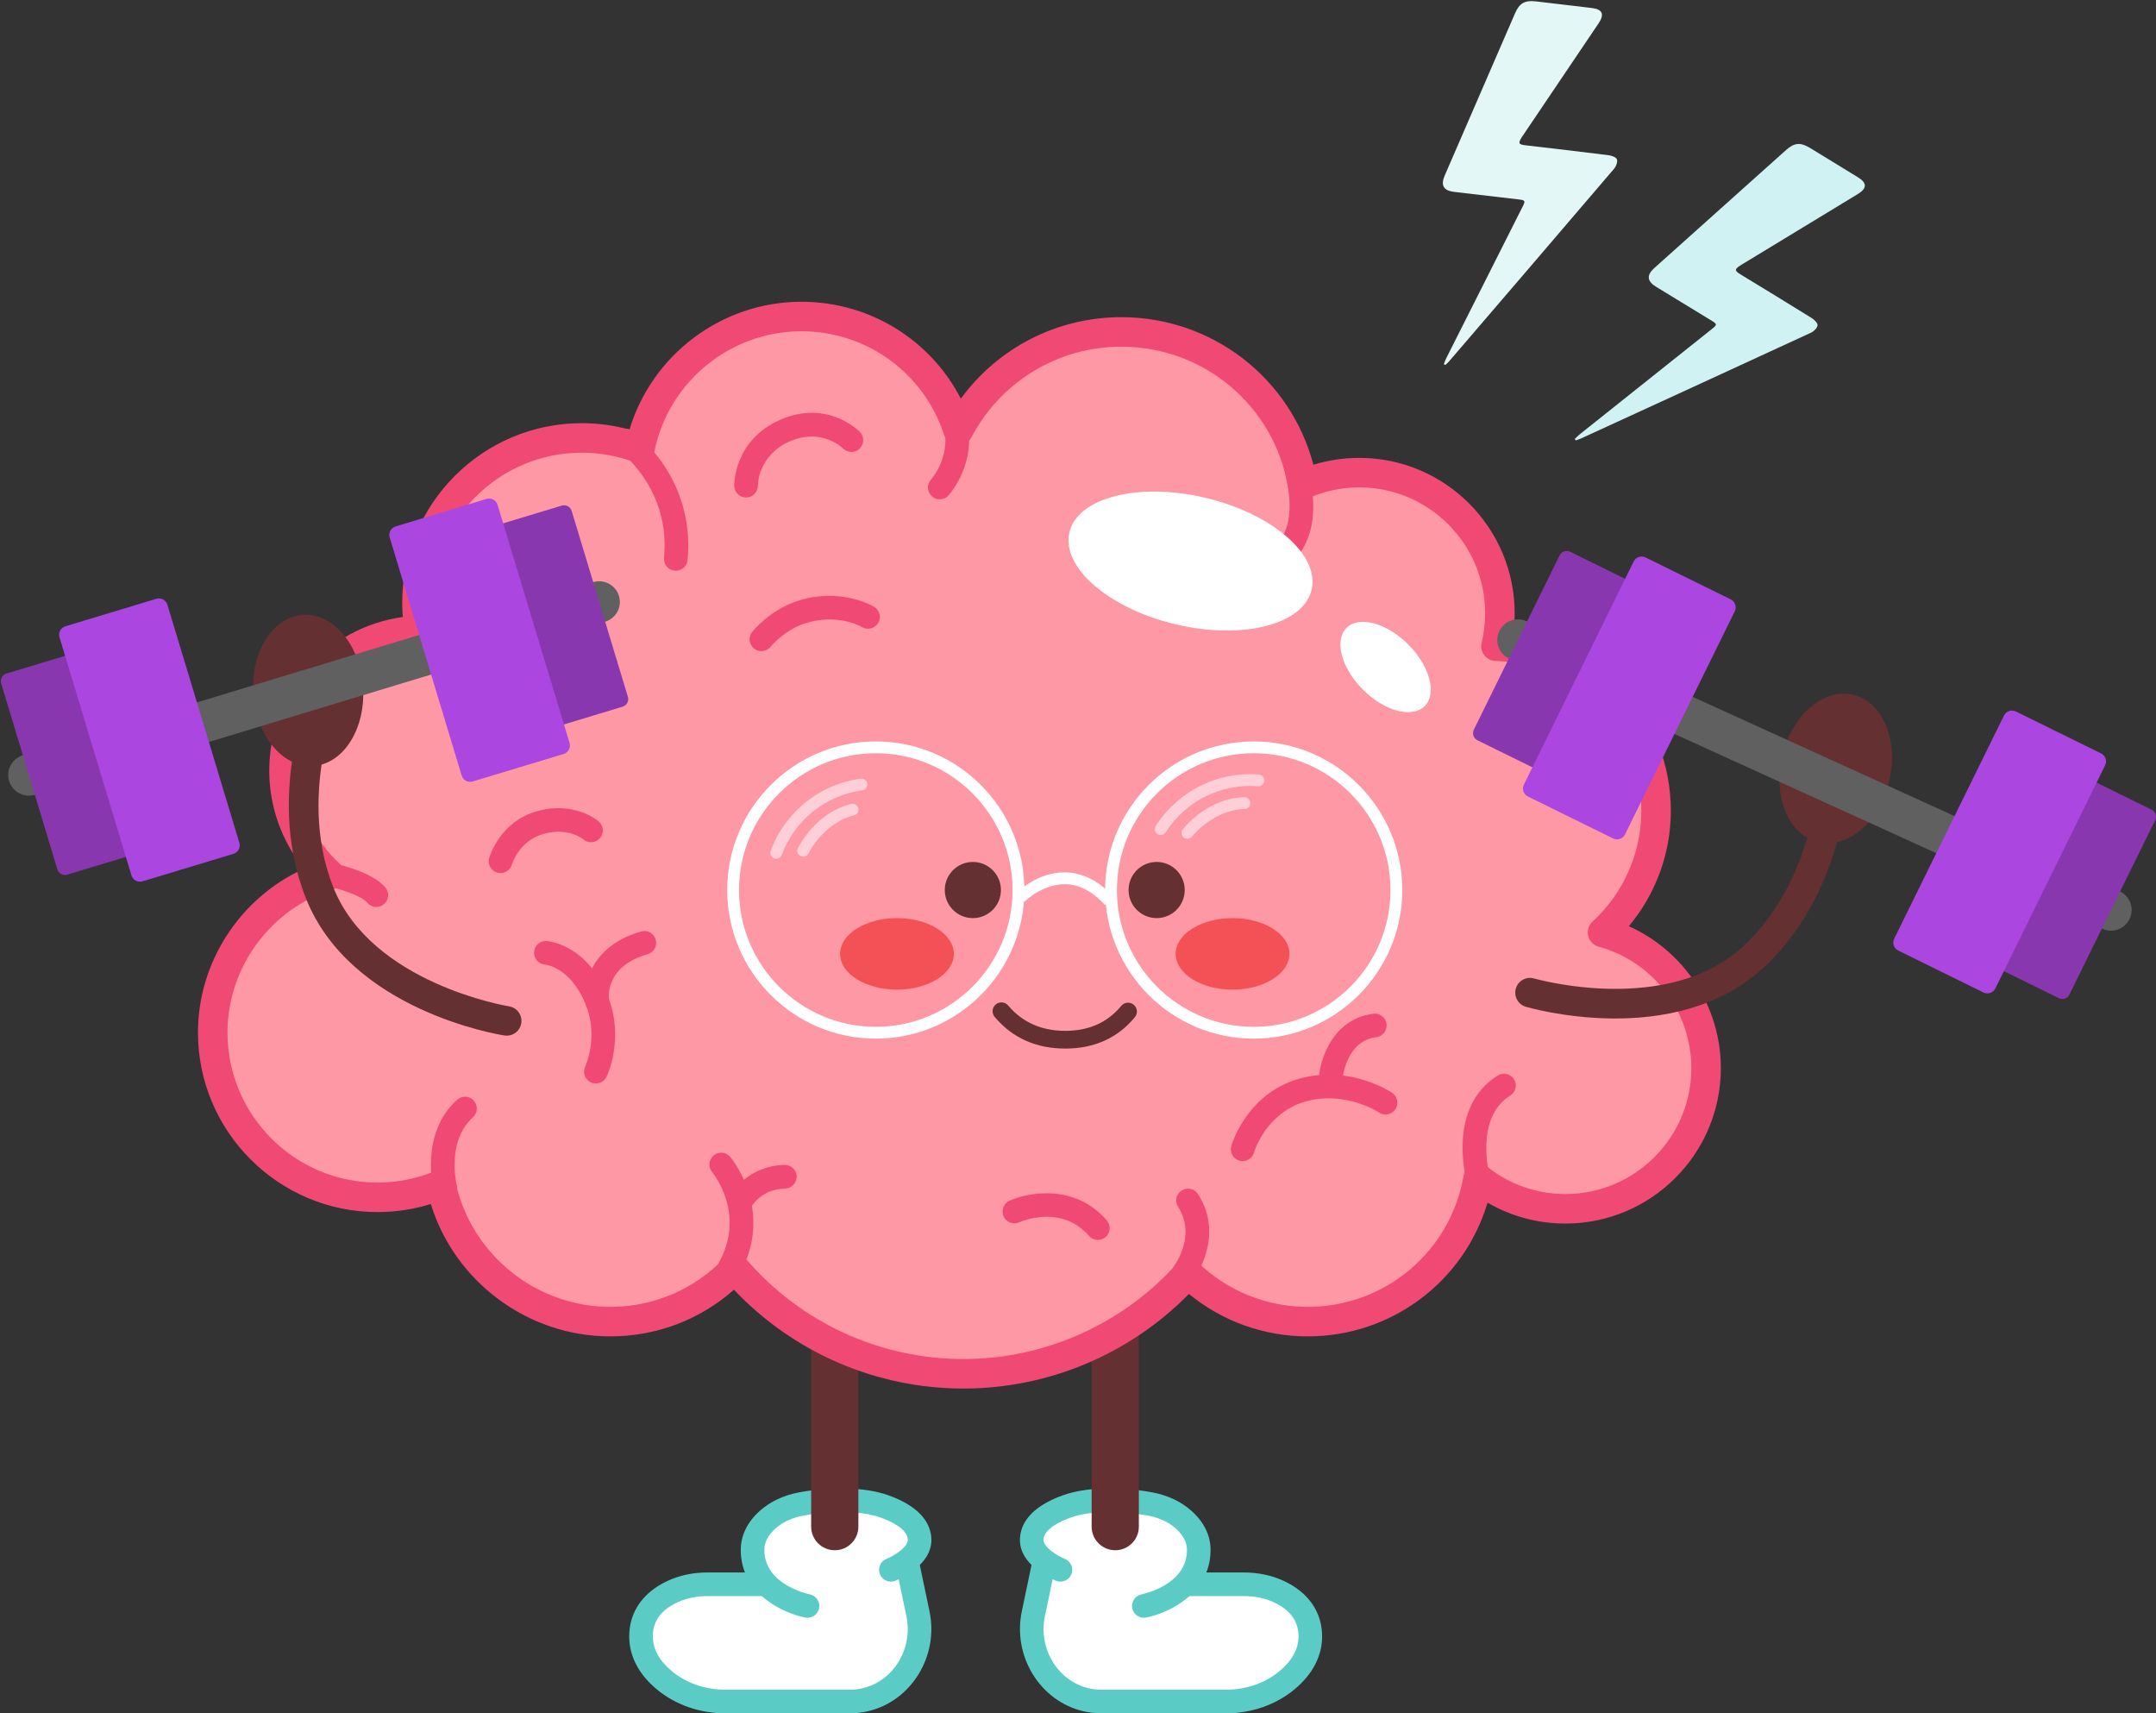 <?xml version="1.0" encoding="UTF-8"?><svg xmlns="http://www.w3.org/2000/svg" xmlns:xlink="http://www.w3.org/1999/xlink" height="615.8" preserveAspectRatio="xMidYMid meet" version="1.0" viewBox="-0.3 -0.4 775.0 615.8" width="775.0" zoomAndPan="magnify"><rect x="-0.3" y="-0.4" width="775.0" height="615.8" fill="#333333" stroke="none"/><defs><clipPath id="a"><path d="M 366 557 L 475 557 L 475 615.379 L 366 615.379 Z M 366 557"/></clipPath><clipPath id="b"><path d="M 225 557 L 335 557 L 335 615.379 L 225 615.379 Z M 225 557"/></clipPath><clipPath id="c"><path d="M 711 277 L 774.691 277 L 774.691 359 L 711 359 Z M 711 277"/></clipPath></defs><g><g><path d="M 459.383 571.637 C 455.43 569.801 451.082 568.988 446.727 568.988 L 425.879 568.988 L 425.617 568.957 C 428.473 565.988 430.609 562.004 430.609 556.656 C 430.609 551.93 428.023 548.32 425.184 545.781 C 421.785 542.746 417.5 540.934 413.02 540.113 C 403.496 538.375 391.676 538.027 383.379 540.949 C 376.863 543.242 370.793 546.949 370.57 552.816 C 370.391 557.609 375.566 561.086 378.652 562.73 L 374.793 562.223 L 371.152 579.617 C 368.297 593.254 376.418 607.223 389.969 610.461 C 391.809 610.902 393.645 611.137 395.422 611.137 L 440.32 611.137 C 448.316 611.137 456.207 608.59 462.352 603.469 C 466.852 599.723 470.707 594.527 470.707 587.742 C 470.707 578.918 464.797 574.152 459.383 571.637" fill="#fff"/></g><g><path d="M 330.254 552.816 C 330.031 546.949 323.961 543.242 317.445 540.949 C 309.152 538.027 297.328 538.375 287.805 540.113 C 283.324 540.934 279.039 542.746 275.645 545.781 C 272.801 548.32 270.215 551.93 270.215 556.656 C 270.215 562.004 272.352 565.988 275.207 568.957 L 274.949 568.988 L 254.102 568.988 C 249.742 568.988 245.395 569.801 241.445 571.637 C 236.027 574.152 230.117 578.918 230.117 587.742 C 230.117 594.527 233.977 599.723 238.473 603.469 C 244.617 608.59 252.508 611.137 260.504 611.137 L 305.402 611.137 C 307.18 611.137 309.016 610.902 310.855 610.461 C 324.406 607.223 332.527 593.254 329.672 579.617 L 326.031 562.223 L 322.172 562.73 C 325.262 561.086 330.434 557.609 330.254 552.816" fill="#fff"/></g><g clip-path="url(#a)"><path d="M 440.32 615.379 L 395.422 615.379 C 393.348 615.379 391.18 615.113 388.984 614.59 C 373.5 610.887 363.637 594.809 367 578.746 L 370.641 561.352 C 371.121 559.059 373.371 557.586 375.664 558.07 C 377.957 558.547 379.43 560.797 378.945 563.09 L 375.305 580.484 C 372.875 592.098 379.895 603.691 390.953 606.336 C 392.504 606.707 394.008 606.895 395.422 606.895 L 440.32 606.895 C 447.605 606.895 454.465 604.52 459.637 600.211 C 464.164 596.434 466.465 592.238 466.465 587.742 C 466.465 582.266 463.562 578.258 457.594 575.484 C 454.379 573.988 450.723 573.234 446.727 573.234 L 425.879 573.234 C 423.535 573.234 421.637 571.332 421.637 568.988 C 421.637 566.648 423.535 564.746 425.879 564.746 L 446.727 564.746 C 451.965 564.746 456.824 565.77 461.168 567.789 C 470.055 571.918 474.949 579.004 474.949 587.742 C 474.949 594.777 471.531 601.344 465.066 606.73 C 458.371 612.309 449.586 615.379 440.32 615.379" fill="#5bccc5"/></g><g clip-path="url(#b)"><path d="M 305.402 615.379 L 260.504 615.379 C 251.242 615.379 242.453 612.309 235.758 606.73 C 229.293 601.344 225.875 594.777 225.875 587.742 C 225.875 579.004 230.77 571.914 239.656 567.789 C 244 565.77 248.859 564.746 254.102 564.746 L 274.949 564.746 C 277.293 564.746 279.191 566.648 279.191 568.988 C 279.191 571.332 277.293 573.234 274.949 573.234 L 254.102 573.234 C 250.105 573.234 246.445 573.988 243.23 575.484 C 237.262 578.258 234.363 582.266 234.363 587.742 C 234.363 592.238 236.66 596.434 241.191 600.211 C 246.363 604.52 253.223 606.895 260.504 606.895 L 305.402 606.895 C 306.816 606.895 308.32 606.707 309.871 606.336 C 320.93 603.691 327.949 592.098 325.52 580.484 L 321.879 563.09 C 321.398 560.797 322.867 558.547 325.16 558.07 C 327.461 557.59 329.703 559.059 330.184 561.352 L 333.824 578.746 C 337.188 594.809 327.328 610.887 311.844 614.59 C 309.645 615.113 307.48 615.379 305.402 615.379" fill="#5bccc5"/></g><g><path d="M 410.852 581.027 C 408.859 581.027 407.082 579.617 406.688 577.59 C 406.246 575.289 407.746 573.066 410.043 572.621 C 410.766 572.477 426.367 569.199 426.367 556.656 C 426.367 553.918 425.02 551.324 422.355 548.941 C 419.77 546.633 416.277 545.023 412.258 544.289 C 404.109 542.805 392.617 542.191 384.785 544.949 C 381.125 546.238 374.961 548.996 374.812 552.973 C 374.711 555.633 379.742 558.77 382.461 559.859 C 384.633 560.73 385.695 563.195 384.828 565.367 C 383.965 567.539 381.504 568.605 379.336 567.746 C 377.965 567.207 365.977 562.195 366.332 552.656 C 366.508 547.938 369.367 541.387 381.969 536.945 C 389.949 534.137 401.844 533.762 413.781 535.941 C 419.34 536.957 424.262 539.266 428.012 542.617 C 432.488 546.617 434.852 551.473 434.852 556.656 C 434.852 572.328 419.68 579.402 411.66 580.949 C 411.387 581.004 411.117 581.027 410.852 581.027" fill="#5bccc5"/></g><g><path d="M 289.977 581.027 C 289.711 581.027 289.438 581.004 289.164 580.949 C 281.145 579.402 265.973 572.328 265.973 556.656 C 265.973 551.473 268.34 546.621 272.816 542.617 C 276.566 539.266 281.484 536.957 287.043 535.941 C 298.984 533.762 310.875 534.141 318.855 536.945 C 331.461 541.387 334.316 547.938 334.492 552.656 C 334.852 562.195 322.859 567.207 321.492 567.746 C 319.309 568.605 316.848 567.535 315.988 565.359 C 315.129 563.18 316.195 560.715 318.375 559.855 C 321.082 558.77 326.113 555.633 326.016 552.973 C 325.863 548.996 319.699 546.238 316.039 544.953 C 308.211 542.191 296.715 542.801 288.566 544.289 C 284.547 545.023 281.055 546.633 278.473 548.941 C 275.809 551.324 274.457 553.918 274.457 556.656 C 274.457 569.32 290.613 572.586 290.777 572.617 C 293.074 573.062 294.582 575.289 294.137 577.59 C 293.746 579.617 291.969 581.027 289.977 581.027" fill="#5bccc5"/></g><g><path d="M 400.59 556.762 C 395.902 556.762 392.102 552.961 392.102 548.273 L 392.102 438.324 C 392.102 433.641 395.902 429.84 400.59 429.84 C 405.273 429.84 409.074 433.641 409.074 438.324 L 409.074 548.273 C 409.074 552.961 405.273 556.762 400.59 556.762" fill="#653031"/></g><g><path d="M 299.77 556.762 C 295.082 556.762 291.281 552.961 291.281 548.273 L 291.281 438.324 C 291.281 433.641 295.082 429.84 299.77 429.84 C 304.453 429.84 308.254 433.641 308.254 438.324 L 308.254 548.273 C 308.254 552.961 304.453 556.762 299.77 556.762" fill="#653031"/></g><g><path d="M 575.746 334.727 C 587.578 323.898 594.996 308.336 594.996 291.031 C 594.996 258.887 569.383 232.742 537.453 231.848 C 538.363 228.051 538.859 224.094 538.859 220.016 C 538.859 192.098 516.227 169.465 488.309 169.465 C 481.059 169.465 474.176 171 467.945 173.746 C 462.578 142.598 435.453 118.895 402.773 118.895 C 377.305 118.895 355.211 133.301 344.152 154.395 C 336.477 130.586 314.148 113.355 287.785 113.355 C 259.105 113.355 235.191 133.738 229.73 160.805 C 223.227 158.352 216.18 156.996 208.816 156.996 C 176.105 156.996 149.59 183.512 149.59 216.223 C 149.59 219.602 149.887 222.914 150.434 226.141 C 123.402 227.148 101.793 249.367 101.793 276.645 C 101.793 291.438 108.148 304.742 118.277 313.988 C 93.91 321.332 76.164 343.938 76.164 370.695 C 76.164 403.402 102.68 429.922 135.391 429.922 C 143.48 429.922 151.191 428.293 158.219 425.355 C 164.168 453.484 189.133 474.602 219.031 474.602 C 236.629 474.602 252.504 467.277 263.812 455.531 C 283.684 478.672 313.133 493.352 346.027 493.352 C 378.098 493.352 406.902 479.406 426.742 457.262 C 437.914 467.992 453.078 474.602 469.793 474.602 C 500.488 474.602 525.969 452.348 531.031 423.102 C 539.656 429.945 550.559 434.047 562.426 434.047 C 590.348 434.047 612.98 411.414 612.98 383.492 C 612.98 360.188 597.199 340.574 575.746 334.727" fill="#fe98a5"/></g><g><path d="M 263.812 450.227 C 263.863 450.227 263.914 450.23 263.965 450.23 C 265.457 450.273 266.863 450.941 267.836 452.074 C 287.469 474.938 315.965 488.047 346.027 488.047 C 375.27 488.047 403.25 475.535 422.793 453.723 C 423.754 452.648 425.105 452.016 426.543 451.961 C 427.984 451.898 429.379 452.438 430.418 453.434 C 441.066 463.664 455.051 469.297 469.793 469.297 C 497.523 469.297 521.082 449.488 525.805 422.195 C 526.125 420.352 527.391 418.812 529.141 418.145 C 530.891 417.473 532.863 417.781 534.328 418.945 C 542.402 425.355 552.117 428.742 562.426 428.742 C 587.379 428.742 607.676 408.445 607.676 383.492 C 607.676 363.141 593.973 345.191 574.352 339.844 C 572.488 339.336 571.047 337.855 570.594 335.977 C 570.137 334.098 570.738 332.121 572.164 330.816 C 583.305 320.617 589.695 306.117 589.695 291.031 C 589.695 261.641 566.684 237.973 537.305 237.152 C 535.707 237.105 534.215 236.344 533.242 235.074 C 532.27 233.805 531.922 232.164 532.297 230.609 C 533.133 227.129 533.555 223.562 533.555 220.016 C 533.555 195.066 513.258 174.766 488.309 174.766 C 481.984 174.766 475.852 176.059 470.082 178.598 C 468.59 179.258 466.875 179.191 465.438 178.418 C 463.996 177.648 462.996 176.254 462.719 174.645 C 457.684 145.414 432.473 124.199 402.773 124.199 C 380.07 124.199 359.406 136.715 348.852 156.859 C 347.859 158.75 345.836 159.867 343.699 159.68 C 341.574 159.496 339.762 158.055 339.105 156.023 C 331.902 133.676 311.277 118.656 287.785 118.656 C 262.207 118.656 239.98 136.824 234.93 161.855 C 234.625 163.379 233.66 164.695 232.301 165.445 C 230.938 166.203 229.316 166.316 227.859 165.77 C 221.762 163.465 215.355 162.297 208.816 162.297 C 179.082 162.297 154.895 186.488 154.895 216.223 C 154.895 219.195 155.152 222.234 155.66 225.258 C 155.918 226.762 155.512 228.305 154.547 229.488 C 153.582 230.672 152.156 231.383 150.633 231.438 C 126.219 232.352 107.098 252.207 107.098 276.645 C 107.098 289.328 112.473 301.512 121.852 310.074 C 123.262 311.359 123.871 313.305 123.449 315.164 C 123.023 317.027 121.633 318.516 119.805 319.066 C 97.23 325.871 81.469 347.102 81.469 370.695 C 81.469 400.43 105.656 424.617 135.391 424.617 C 142.586 424.617 149.574 423.219 156.172 420.461 C 157.629 419.855 159.281 419.926 160.684 420.656 C 162.078 421.395 163.078 422.711 163.406 424.258 C 168.926 450.355 192.32 469.297 219.035 469.297 C 234.617 469.297 249.164 463.102 259.992 451.852 C 260.992 450.812 262.375 450.227 263.812 450.227 Z M 346.027 498.652 C 314.734 498.652 284.977 485.777 263.531 463.137 C 251.223 473.988 235.625 479.902 219.035 479.902 C 189.379 479.902 163.172 460.227 154.555 432.324 C 148.371 434.25 141.949 435.223 135.391 435.223 C 99.809 435.223 70.859 406.277 70.859 370.695 C 70.859 345.254 86.176 322.113 108.969 311.824 C 100.965 301.938 96.488 289.5 96.488 276.645 C 96.488 248.422 117.152 225.145 144.496 221.344 C 144.355 219.629 144.285 217.914 144.285 216.223 C 144.285 180.641 173.234 151.691 208.816 151.691 C 214.652 151.691 220.398 152.469 225.973 154.008 C 234.062 127.055 259.172 108.051 287.785 108.051 C 312.27 108.051 334.152 121.684 345.09 142.875 C 358.434 124.594 379.703 113.594 402.773 113.594 C 435.512 113.594 463.605 135.551 471.82 166.641 C 477.141 164.992 482.664 164.16 488.309 164.16 C 519.105 164.16 544.164 189.219 544.164 220.016 C 544.164 222.348 544.016 224.68 543.723 227 C 575.902 230.887 600.301 257.926 600.301 291.031 C 600.301 306.238 594.879 320.941 585.207 332.492 C 605.039 341.359 618.281 361.266 618.281 383.492 C 618.281 414.293 593.227 439.352 562.426 439.352 C 552.434 439.352 542.887 436.77 534.422 431.832 C 526.004 460.113 499.98 479.902 469.793 479.902 C 454.094 479.902 439.117 474.523 427.082 464.648 C 405.766 486.32 376.52 498.652 346.027 498.652" fill="#f04974"/></g><g><path d="M 337.508 179.051 C 336.488 179.051 335.473 178.691 334.66 177.953 C 332.926 176.387 332.789 173.711 334.352 171.977 C 334.715 171.562 342.363 162.715 338.434 151.102 C 337.684 148.883 338.871 146.477 341.094 145.723 C 343.312 144.977 345.719 146.164 346.473 148.383 C 352.035 164.828 341.117 177.141 340.652 177.656 C 339.812 178.582 338.66 179.051 337.508 179.051" fill="#f04974"/></g><g><path d="M 456.969 205.25 C 455.145 205.25 453.457 204.062 452.906 202.227 C 452.238 200.004 453.484 197.66 455.688 196.961 C 456.301 196.746 467.344 192.52 461.617 169.625 C 461.051 167.352 462.434 165.047 464.707 164.48 C 466.98 163.914 469.285 165.293 469.852 167.566 C 477.672 198.836 458.988 204.828 458.191 205.07 C 457.785 205.191 457.371 205.25 456.969 205.25" fill="#f04974"/></g><g><path d="M 242.617 204.719 C 242.48 204.719 242.344 204.715 242.207 204.699 C 239.875 204.477 238.164 202.402 238.391 200.07 C 240.77 175.273 222.746 161.871 221.98 161.312 C 220.09 159.938 219.66 157.289 221.027 155.395 C 222.395 153.5 225.031 153.062 226.934 154.426 C 227.863 155.094 249.695 171.109 246.836 200.883 C 246.625 203.074 244.777 204.719 242.617 204.719" fill="#f04974"/></g><g><path d="M 189.5 248.141 C 179.938 248.141 174.262 241.934 172.43 238.105 C 171.168 235.465 172.285 232.297 174.93 231.035 C 177.551 229.777 180.68 230.871 181.969 233.461 C 182.457 234.391 185.195 238.77 192.473 237.191 C 195.336 236.57 198.16 238.387 198.781 241.246 C 199.406 244.109 197.59 246.934 194.727 247.555 C 192.871 247.957 191.129 248.141 189.5 248.141" fill="#f04974"/></g><g><path d="M 134.977 325.566 C 133.746 325.566 132.531 325.035 131.691 324.012 C 129.531 321.367 120.652 318.637 115.336 317.621 C 113.035 317.184 111.523 314.961 111.965 312.66 C 112.402 310.359 114.621 308.855 116.922 309.285 C 119.629 309.801 133.371 312.664 138.258 318.637 C 139.742 320.449 139.477 323.121 137.66 324.605 C 136.871 325.254 135.922 325.566 134.977 325.566" fill="#f04974"/></g><g><path d="M 213.891 389.004 C 213.266 389.004 212.633 388.863 212.031 388.574 C 209.926 387.547 209.055 385.004 210.082 382.898 C 210.121 382.812 215.004 372.309 210.195 360.5 C 204.805 347.258 195.941 346.309 195.566 346.273 C 193.262 346.066 191.512 344.039 191.688 341.727 C 191.859 339.422 193.809 337.684 196.137 337.809 C 196.719 337.844 210.551 338.871 218.055 357.301 C 224.332 372.719 217.98 386.062 217.707 386.621 C 216.973 388.129 215.461 389.004 213.891 389.004" fill="#f04974"/></g><g><path d="M 214.414 363.949 C 212.363 363.949 210.559 362.461 210.227 360.371 C 209.164 353.656 211.961 339.586 230.16 334.387 C 232.418 333.734 234.762 335.047 235.406 337.301 C 236.051 339.551 234.746 341.898 232.492 342.543 C 216.887 347.004 218.531 358.555 218.609 359.043 C 218.977 361.355 217.395 363.531 215.082 363.898 C 214.855 363.934 214.633 363.949 214.414 363.949" fill="#f04974"/></g><g><path d="M 159.773 430.934 C 157.887 430.934 156.172 429.672 155.672 427.766 C 155.453 426.926 150.477 407.066 164.012 394.859 C 165.75 393.289 168.434 393.43 170.004 395.168 C 171.57 396.906 171.434 399.59 169.695 401.16 C 160.02 409.887 163.848 425.48 163.887 425.637 C 164.465 427.902 163.102 430.215 160.836 430.797 C 160.48 430.891 160.121 430.934 159.773 430.934" fill="#f04974"/></g><g><path d="M 261.883 459.535 C 261.18 459.535 260.473 459.359 259.816 458.992 C 257.77 457.852 257.039 455.266 258.184 453.219 C 267.812 435.996 256.184 421.445 255.684 420.832 C 254.203 419.023 254.461 416.352 256.266 414.867 C 258.066 413.383 260.73 413.625 262.219 415.422 C 262.875 416.211 278.109 434.969 265.59 457.363 C 264.812 458.754 263.367 459.535 261.883 459.535" fill="#f04974"/></g><g><path d="M 266.215 435.281 C 265.52 435.281 264.816 435.113 264.172 434.75 C 262.137 433.617 261.383 431.086 262.492 429.039 C 262.727 428.613 268.336 418.559 281.727 418.281 C 284.09 418.254 286.012 420.09 286.059 422.434 C 286.105 424.777 284.246 426.715 281.902 426.762 C 273.559 426.938 270.074 432.875 269.93 433.129 C 269.145 434.504 267.699 435.281 266.215 435.281" fill="#f04974"/></g><g><path d="M 394.344 445.227 C 393.16 445.227 391.98 444.734 391.141 443.766 C 381.191 432.312 366.688 438.625 366.074 438.898 C 363.941 439.855 361.43 438.906 360.469 436.781 C 359.504 434.652 360.438 432.148 362.562 431.176 C 369.711 427.906 386.219 425.164 397.547 438.203 C 399.082 439.969 398.895 442.648 397.125 444.188 C 396.32 444.887 395.332 445.227 394.344 445.227" fill="#f04974"/></g><g><path d="M 531.027 427.34 C 529.168 427.34 527.465 426.113 526.945 424.238 C 526.641 423.152 519.77 397.555 538.086 386.137 C 540.074 384.898 542.691 385.504 543.93 387.492 C 545.172 389.48 544.562 392.098 542.574 393.336 C 529.66 401.387 535.066 421.766 535.121 421.973 C 535.738 424.23 534.414 426.562 532.16 427.188 C 531.781 427.289 531.398 427.34 531.027 427.34" fill="#f04974"/></g><g><path d="M 425.207 461.238 C 424.312 461.238 423.414 460.961 422.648 460.379 C 420.785 458.969 420.414 456.316 421.816 454.449 C 422.164 453.98 429.738 443.531 423.184 433.34 C 421.918 431.367 422.488 428.742 424.461 427.473 C 426.43 426.211 429.055 426.781 430.324 428.75 C 440.121 443.996 429.066 458.93 428.594 459.559 C 427.758 460.66 426.488 461.238 425.207 461.238" fill="#f04974"/></g><g><path d="M 446.379 416.895 C 445.988 416.895 445.594 416.84 445.199 416.727 C 442.953 416.074 441.656 413.738 442.301 411.492 C 442.535 410.68 448.238 391.516 468.453 386.852 C 485.816 382.848 499.566 392 500.145 392.391 C 502.082 393.707 502.586 396.348 501.27 398.285 C 499.953 400.223 497.316 400.727 495.375 399.41 C 495.273 399.344 484.023 391.965 470.359 395.121 C 455.105 398.641 450.637 413.227 450.453 413.844 C 449.91 415.691 448.215 416.895 446.379 416.895" fill="#f04974"/></g><g><path d="M 273.387 233.613 C 272.453 233.613 271.516 233.309 270.73 232.68 C 268.91 231.215 268.613 228.555 270.074 226.73 C 270.336 226.406 276.547 218.746 286.352 215.598 C 301.988 210.57 313.445 217.414 313.93 217.707 C 315.926 218.93 316.555 221.539 315.332 223.539 C 314.109 225.539 311.5 226.168 309.5 224.945 C 309.172 224.754 300.746 219.883 288.945 223.676 C 281.637 226.023 276.742 231.98 276.691 232.043 C 275.852 233.078 274.625 233.613 273.387 233.613" fill="#f04974"/></g><g><path d="M 179.613 313.387 C 179.223 313.387 178.824 313.332 178.43 313.215 C 176.191 312.562 174.895 310.238 175.535 307.996 C 175.688 307.457 179.453 294.73 192.969 291.078 C 206.367 287.453 214.617 294.574 214.965 294.879 C 216.719 296.434 216.883 299.113 215.328 300.867 C 213.777 302.621 211.098 302.789 209.34 301.234 C 209.164 301.09 204.023 296.883 195.184 299.27 C 186.383 301.645 183.793 309.992 183.688 310.348 C 183.137 312.188 181.445 313.387 179.613 313.387" fill="#f04974"/></g><g><path d="M 267.871 178.402 C 265.562 178.402 263.672 176.566 263.633 174.246 C 263.621 173.578 263.547 157.711 280.266 150.43 C 297.078 143.113 308.309 154.34 308.777 154.82 C 310.414 156.496 310.383 159.184 308.707 160.82 C 307.031 162.457 304.344 162.426 302.707 160.746 C 302.422 160.465 294.98 153.281 283.652 158.207 C 272.238 163.18 272.113 173.691 272.117 174.137 C 272.117 176.469 270.242 178.383 267.91 178.402 C 267.898 178.402 267.887 178.402 267.871 178.402" fill="#f04974"/></g><g><path d="M 478.016 391.594 C 477.922 391.594 477.824 391.59 477.727 391.582 C 475.387 391.426 473.621 389.398 473.777 387.062 C 474.266 379.867 478.984 365.781 493.355 363.949 C 495.68 363.645 497.805 365.301 498.102 367.625 C 498.395 369.949 496.75 372.07 494.426 372.367 C 483.312 373.785 482.254 387.496 482.246 387.637 C 482.094 389.879 480.23 391.594 478.016 391.594" fill="#f04974"/></g><g><path d="M 471.172 211.59 C 468.191 224.141 446.285 229.684 422.246 223.973 C 398.211 218.262 381.141 203.457 384.121 190.906 C 387.102 178.355 409.008 172.812 433.047 178.523 C 457.086 184.238 474.156 199.039 471.172 211.59" fill="#fff"/></g><g><path d="M 511.812 253.383 C 507.324 257.875 497.391 255.223 489.629 247.461 C 481.863 239.699 479.215 229.766 483.703 225.273 C 488.195 220.785 498.129 223.438 505.891 231.199 C 513.652 238.961 516.305 248.895 511.812 253.383" fill="#fff"/></g><g><path d="M 130.191 246.359 C 131.238 261.359 123.258 274.133 112.367 274.895 C 101.48 275.652 91.805 264.109 90.758 249.109 C 89.711 234.109 97.691 221.336 108.578 220.578 C 119.469 219.816 129.145 231.359 130.191 246.359" fill="#653031"/></g><g><path d="M 181.855 371.824 C 181.582 371.824 181.309 371.805 181.035 371.762 C 178.785 371.41 125.73 362.746 109.676 322.484 C 93.875 282.859 113.367 241.746 114.203 240.016 C 115.48 237.379 118.652 236.273 121.289 237.551 C 123.922 238.824 125.027 241.996 123.754 244.633 C 123.512 245.133 105.508 283.398 119.527 318.555 C 133.324 353.152 182.176 361.203 182.664 361.281 C 185.559 361.734 187.535 364.445 187.086 367.34 C 186.676 369.953 184.422 371.824 181.855 371.824" fill="#653031"/></g><g><path d="M 640.336 271.223 C 636.859 285.852 642.648 299.754 653.27 302.277 C 663.891 304.801 675.316 294.988 678.793 280.359 C 682.27 265.73 676.477 251.828 665.855 249.305 C 655.238 246.781 643.809 256.594 640.336 271.223" fill="#653031"/></g><g><path d="M 580.398 365.648 C 579.812 365.648 579.223 365.645 578.629 365.637 C 561.719 365.379 548.727 361.605 548.18 361.441 C 545.371 360.617 543.766 357.668 544.594 354.855 C 545.422 352.047 548.367 350.441 551.18 351.27 C 551.652 351.406 599.27 364.961 626.504 339.551 C 654.223 313.691 654.215 271.309 654.211 270.883 C 654.188 267.957 656.539 265.562 659.465 265.535 C 662.484 265.484 664.785 267.855 664.816 270.781 C 664.836 272.703 664.934 318.203 633.738 347.309 C 620.859 359.324 602.445 365.648 580.398 365.648" fill="#653031"/></g><g><path d="M 359.496 319.48 C 359.496 325.055 354.977 329.574 349.402 329.574 C 343.828 329.574 339.309 325.055 339.309 319.48 C 339.309 313.906 343.828 309.387 349.402 309.387 C 354.977 309.387 359.496 313.906 359.496 319.48" fill="#653031"/></g><g><path d="M 425.562 319.48 C 425.562 325.055 421.047 329.574 415.473 329.574 C 409.898 329.574 405.379 325.055 405.379 319.48 C 405.379 313.906 409.898 309.387 415.473 309.387 C 421.047 309.387 425.562 313.906 425.562 319.48" fill="#653031"/></g><g><path d="M 382.621 376.461 C 372.137 376.461 363.598 372.633 357.25 365.094 C 356.117 363.75 356.289 361.742 357.633 360.609 C 358.98 359.477 360.988 359.652 362.117 360.992 C 367.199 367.031 374.102 370.094 382.621 370.094 C 391.078 370.094 397.844 367.078 402.73 361.129 C 403.848 359.77 405.852 359.574 407.211 360.688 C 408.57 361.805 408.766 363.809 407.648 365.168 C 401.492 372.66 393.074 376.461 382.621 376.461" fill="#653031"/></g><g><path d="M 342.57 342.426 C 342.57 349.523 333.418 355.277 322.125 355.277 C 310.836 355.277 301.68 349.523 301.68 342.426 C 301.68 335.328 310.836 329.574 322.125 329.574 C 333.418 329.574 342.57 335.328 342.57 342.426" fill="#f45156"/></g><g><path d="M 463.195 342.426 C 463.195 349.523 454.039 355.277 442.75 355.277 C 431.457 355.277 422.305 349.523 422.305 342.426 C 422.305 335.328 431.457 329.574 442.75 329.574 C 454.039 329.574 463.195 335.328 463.195 342.426" fill="#f45156"/></g><g><path d="M 450.359 270.312 C 423.246 270.312 401.191 292.367 401.191 319.48 C 401.191 346.59 423.246 368.648 450.359 368.648 C 477.469 368.648 499.523 346.59 499.523 319.48 C 499.523 292.367 477.469 270.312 450.359 270.312 Z M 450.359 372.891 C 420.906 372.891 396.949 348.93 396.949 319.48 C 396.949 290.027 420.906 266.07 450.359 266.07 C 479.809 266.07 503.77 290.027 503.77 319.48 C 503.77 348.93 479.809 372.891 450.359 372.891" fill="#fff"/></g><g><path d="M 314.516 270.312 C 287.406 270.312 265.348 292.367 265.348 319.48 C 265.348 346.59 287.406 368.648 314.516 368.648 C 341.625 368.648 363.684 346.59 363.684 319.48 C 363.684 292.367 341.625 270.312 314.516 270.312 Z M 314.516 372.891 C 285.066 372.891 261.105 348.93 261.105 319.48 C 261.105 290.027 285.066 266.07 314.516 266.07 C 343.965 266.07 367.926 290.027 367.926 319.48 C 367.926 348.93 343.965 372.891 314.516 372.891" fill="#fff"/></g><g><path d="M 278.746 308.238 C 278.5 308.238 278.254 308.195 278.008 308.105 C 276.91 307.699 276.348 306.48 276.754 305.379 C 281.93 291.387 294.312 281.449 309.074 279.453 C 310.238 279.305 311.305 280.109 311.461 281.273 C 311.617 282.434 310.805 283.504 309.645 283.66 C 296.441 285.445 285.363 294.332 280.734 306.852 C 280.418 307.707 279.605 308.238 278.746 308.238" fill="#ffcfd7"/></g><g><path d="M 288.41 307.516 C 288.078 307.516 287.738 307.438 287.422 307.27 C 286.387 306.723 285.992 305.438 286.539 304.402 C 290.844 296.273 298.008 290.34 305.695 288.535 C 306.828 288.266 307.977 288.973 308.246 290.113 C 308.512 291.254 307.809 292.395 306.664 292.664 C 300.25 294.172 293.973 299.43 290.289 306.391 C 289.906 307.109 289.172 307.516 288.41 307.516" fill="#ffcfd7"/></g><g><path d="M 416.926 299.734 C 416.535 299.734 416.141 299.629 415.785 299.402 C 414.797 298.773 414.508 297.461 415.137 296.473 C 423.148 283.887 437.359 276.797 452.203 277.961 C 453.371 278.051 454.242 279.07 454.152 280.238 C 454.059 281.406 453.023 282.273 451.871 282.188 C 438.574 281.137 425.887 287.492 418.715 298.754 C 418.312 299.387 417.625 299.734 416.926 299.734" fill="#ffcfd7"/></g><g><path d="M 426.527 301.074 C 426.043 301.074 425.559 300.91 425.16 300.574 C 424.266 299.82 424.152 298.48 424.906 297.586 C 430.832 290.547 439.086 286.262 446.98 286.121 C 448.121 286.121 449.121 287.031 449.141 288.203 C 449.16 289.375 448.23 290.34 447.059 290.363 C 440.469 290.48 433.223 294.297 428.148 300.316 C 427.73 300.816 427.133 301.074 426.527 301.074" fill="#ffcfd7"/></g><g><path d="M 396.875 324.84 C 392.461 319.98 387.672 317.473 382.641 317.383 C 374.305 317.297 368.012 323.637 367.949 323.699 L 364.91 320.742 C 365.219 320.422 372.543 312.895 382.711 313.141 C 388.961 313.25 394.781 316.227 400.016 321.988 L 396.875 324.84" fill="#fff"/></g><g><path d="M 565.758 157.371 C 566.32 156.836 566.852 156.258 567.457 155.773 C 583.328 143.117 599.203 130.469 615.086 117.828 C 617.008 116.301 617.016 116.105 614.836 114.773 C 608.23 110.734 601.613 106.719 595.012 102.684 C 591.723 100.676 591.508 98.492 594.375 95.922 C 610.148 81.781 625.93 67.648 641.715 53.523 C 644.703 50.852 646.914 50.68 650.371 52.793 C 656.113 56.297 661.852 59.809 667.582 63.328 C 670.875 65.352 670.863 67.305 667.504 69.348 C 653.758 77.711 640 86.059 626.246 94.41 C 625.953 94.59 625.66 94.758 625.375 94.941 C 623.121 96.41 623.137 96.867 625.418 98.262 C 633.945 103.461 642.484 108.645 650.961 113.922 C 651.895 114.504 653.141 115.742 653.043 116.531 C 652.926 117.504 651.723 118.688 650.699 119.16 C 623.148 131.895 595.559 144.551 567.973 157.207 C 567.379 157.48 566.738 157.652 566.121 157.875 C 566 157.707 565.879 157.539 565.758 157.371" fill="#d1f2f2"/></g><g><path d="M 518.707 130.477 C 518.996 129.754 519.234 129.008 519.586 128.312 C 528.711 110.184 537.848 92.055 546.988 73.93 C 548.094 71.738 548.023 71.562 545.484 71.262 C 537.797 70.352 530.105 69.473 522.418 68.566 C 518.598 68.117 517.484 66.223 519.016 62.691 C 527.434 43.25 535.859 23.816 544.297 4.383 C 545.895 0.703 547.828 -0.371 551.855 0.102 C 558.535 0.883 565.215 1.676 571.895 2.477 C 575.73 2.938 576.535 4.715 574.34 7.977 C 565.348 21.324 556.34 34.656 547.336 47.996 C 547.145 48.277 546.949 48.555 546.766 48.84 C 545.336 51.113 545.539 51.523 548.195 51.836 C 558.113 52.996 568.035 54.133 577.945 55.383 C 579.039 55.523 580.688 56.129 580.93 56.887 C 581.227 57.82 580.629 59.398 579.898 60.254 C 560.191 83.34 540.422 106.367 520.652 129.402 C 520.227 129.898 519.719 130.32 519.25 130.781 C 519.07 130.68 518.891 130.578 518.707 130.477" fill="#e2f7f6"/></g><g><path d="M 758.523 334.09 C 757.492 334.09 756.445 333.875 755.449 333.422 L 542.27 236.379 C 538.539 234.68 536.891 230.277 538.59 226.547 C 540.289 222.812 544.695 221.164 548.426 222.863 L 761.602 319.906 C 765.336 321.602 766.98 326.008 765.285 329.738 C 764.039 332.473 761.344 334.09 758.523 334.09" fill="#606060"/></g><g clip-path="url(#c)"><path d="M 713.473 345.406 L 739.77 358.348 C 741.18 359.039 742.883 358.461 743.574 357.051 L 774.398 294.398 C 775.094 292.992 774.512 291.289 773.105 290.598 L 746.809 277.656 C 745.398 276.965 743.695 277.543 743.004 278.953 L 712.176 341.602 C 711.484 343.012 712.062 344.715 713.473 345.406" fill="#8937af"/></g><g><path d="M 682.047 341.234 L 712.68 356.305 C 714.258 357.082 716.172 356.43 716.949 354.852 L 756.41 274.648 C 757.188 273.066 756.535 271.156 754.957 270.379 L 724.328 255.309 C 722.746 254.531 720.836 255.18 720.059 256.762 L 680.594 336.965 C 679.816 338.543 680.469 340.453 682.047 341.234" fill="#ab46e0"/></g><g><path d="M 557.078 278.598 L 530.781 265.656 C 529.375 264.965 528.797 263.262 529.488 261.852 L 560.316 199.203 C 561.008 197.793 562.711 197.215 564.117 197.906 L 590.414 210.848 C 591.824 211.539 592.402 213.242 591.711 214.648 L 560.883 277.301 C 560.191 278.711 558.488 279.289 557.078 278.598" fill="#8937af"/></g><g><path d="M 579.562 300.945 L 548.93 285.875 C 547.352 285.098 546.699 283.184 547.477 281.605 L 586.941 201.402 C 587.719 199.82 589.629 199.172 591.211 199.949 L 621.84 215.02 C 623.422 215.797 624.07 217.711 623.293 219.289 L 583.832 299.492 C 583.055 301.07 581.141 301.723 579.562 300.945" fill="#ab46e0"/></g><g><path d="M 10.074 285.57 C 6.891 285.57 3.945 283.504 2.973 280.297 C 1.781 276.375 3.996 272.227 7.922 271.039 L 212.93 208.828 C 216.848 207.641 221 209.855 222.191 213.777 C 223.383 217.703 221.164 221.848 217.242 223.039 L 12.23 285.246 C 11.516 285.465 10.789 285.57 10.074 285.57" fill="#606060"/></g><g><path d="M 51.93 305.469 L 23.875 313.953 C 22.371 314.406 20.785 313.559 20.332 312.059 L 0.121 245.223 C -0.332 243.719 0.516 242.133 2.02 241.68 L 30.074 233.195 C 31.574 232.742 33.16 233.59 33.613 235.094 L 53.824 301.93 C 54.281 303.43 53.43 305.016 51.93 305.469" fill="#8937af"/></g><g><path d="M 83.613 306.473 L 50.938 316.352 C 49.25 316.863 47.469 315.906 46.961 314.223 L 21.09 228.664 C 20.578 226.977 21.531 225.195 23.219 224.688 L 55.895 214.809 C 57.582 214.297 59.359 215.25 59.871 216.938 L 85.742 302.496 C 86.254 304.184 85.297 305.961 83.613 306.473" fill="#ab46e0"/></g><g><path d="M 195.449 262.07 L 223.504 253.59 C 225.008 253.133 225.855 251.551 225.402 250.047 L 205.191 183.211 C 204.738 181.711 203.152 180.859 201.648 181.312 L 173.594 189.797 C 172.094 190.254 171.242 191.836 171.699 193.34 L 191.906 260.176 C 192.363 261.676 193.949 262.527 195.449 262.07" fill="#8937af"/></g><g><path d="M 169.629 280.461 L 202.305 270.582 C 203.992 270.07 204.945 268.289 204.434 266.605 L 178.562 181.047 C 178.055 179.359 176.273 178.406 174.586 178.914 L 141.91 188.797 C 140.227 189.305 139.27 191.086 139.781 192.773 L 165.652 278.332 C 166.164 280.02 167.941 280.973 169.629 280.461" fill="#ab46e0"/></g></g></svg>
